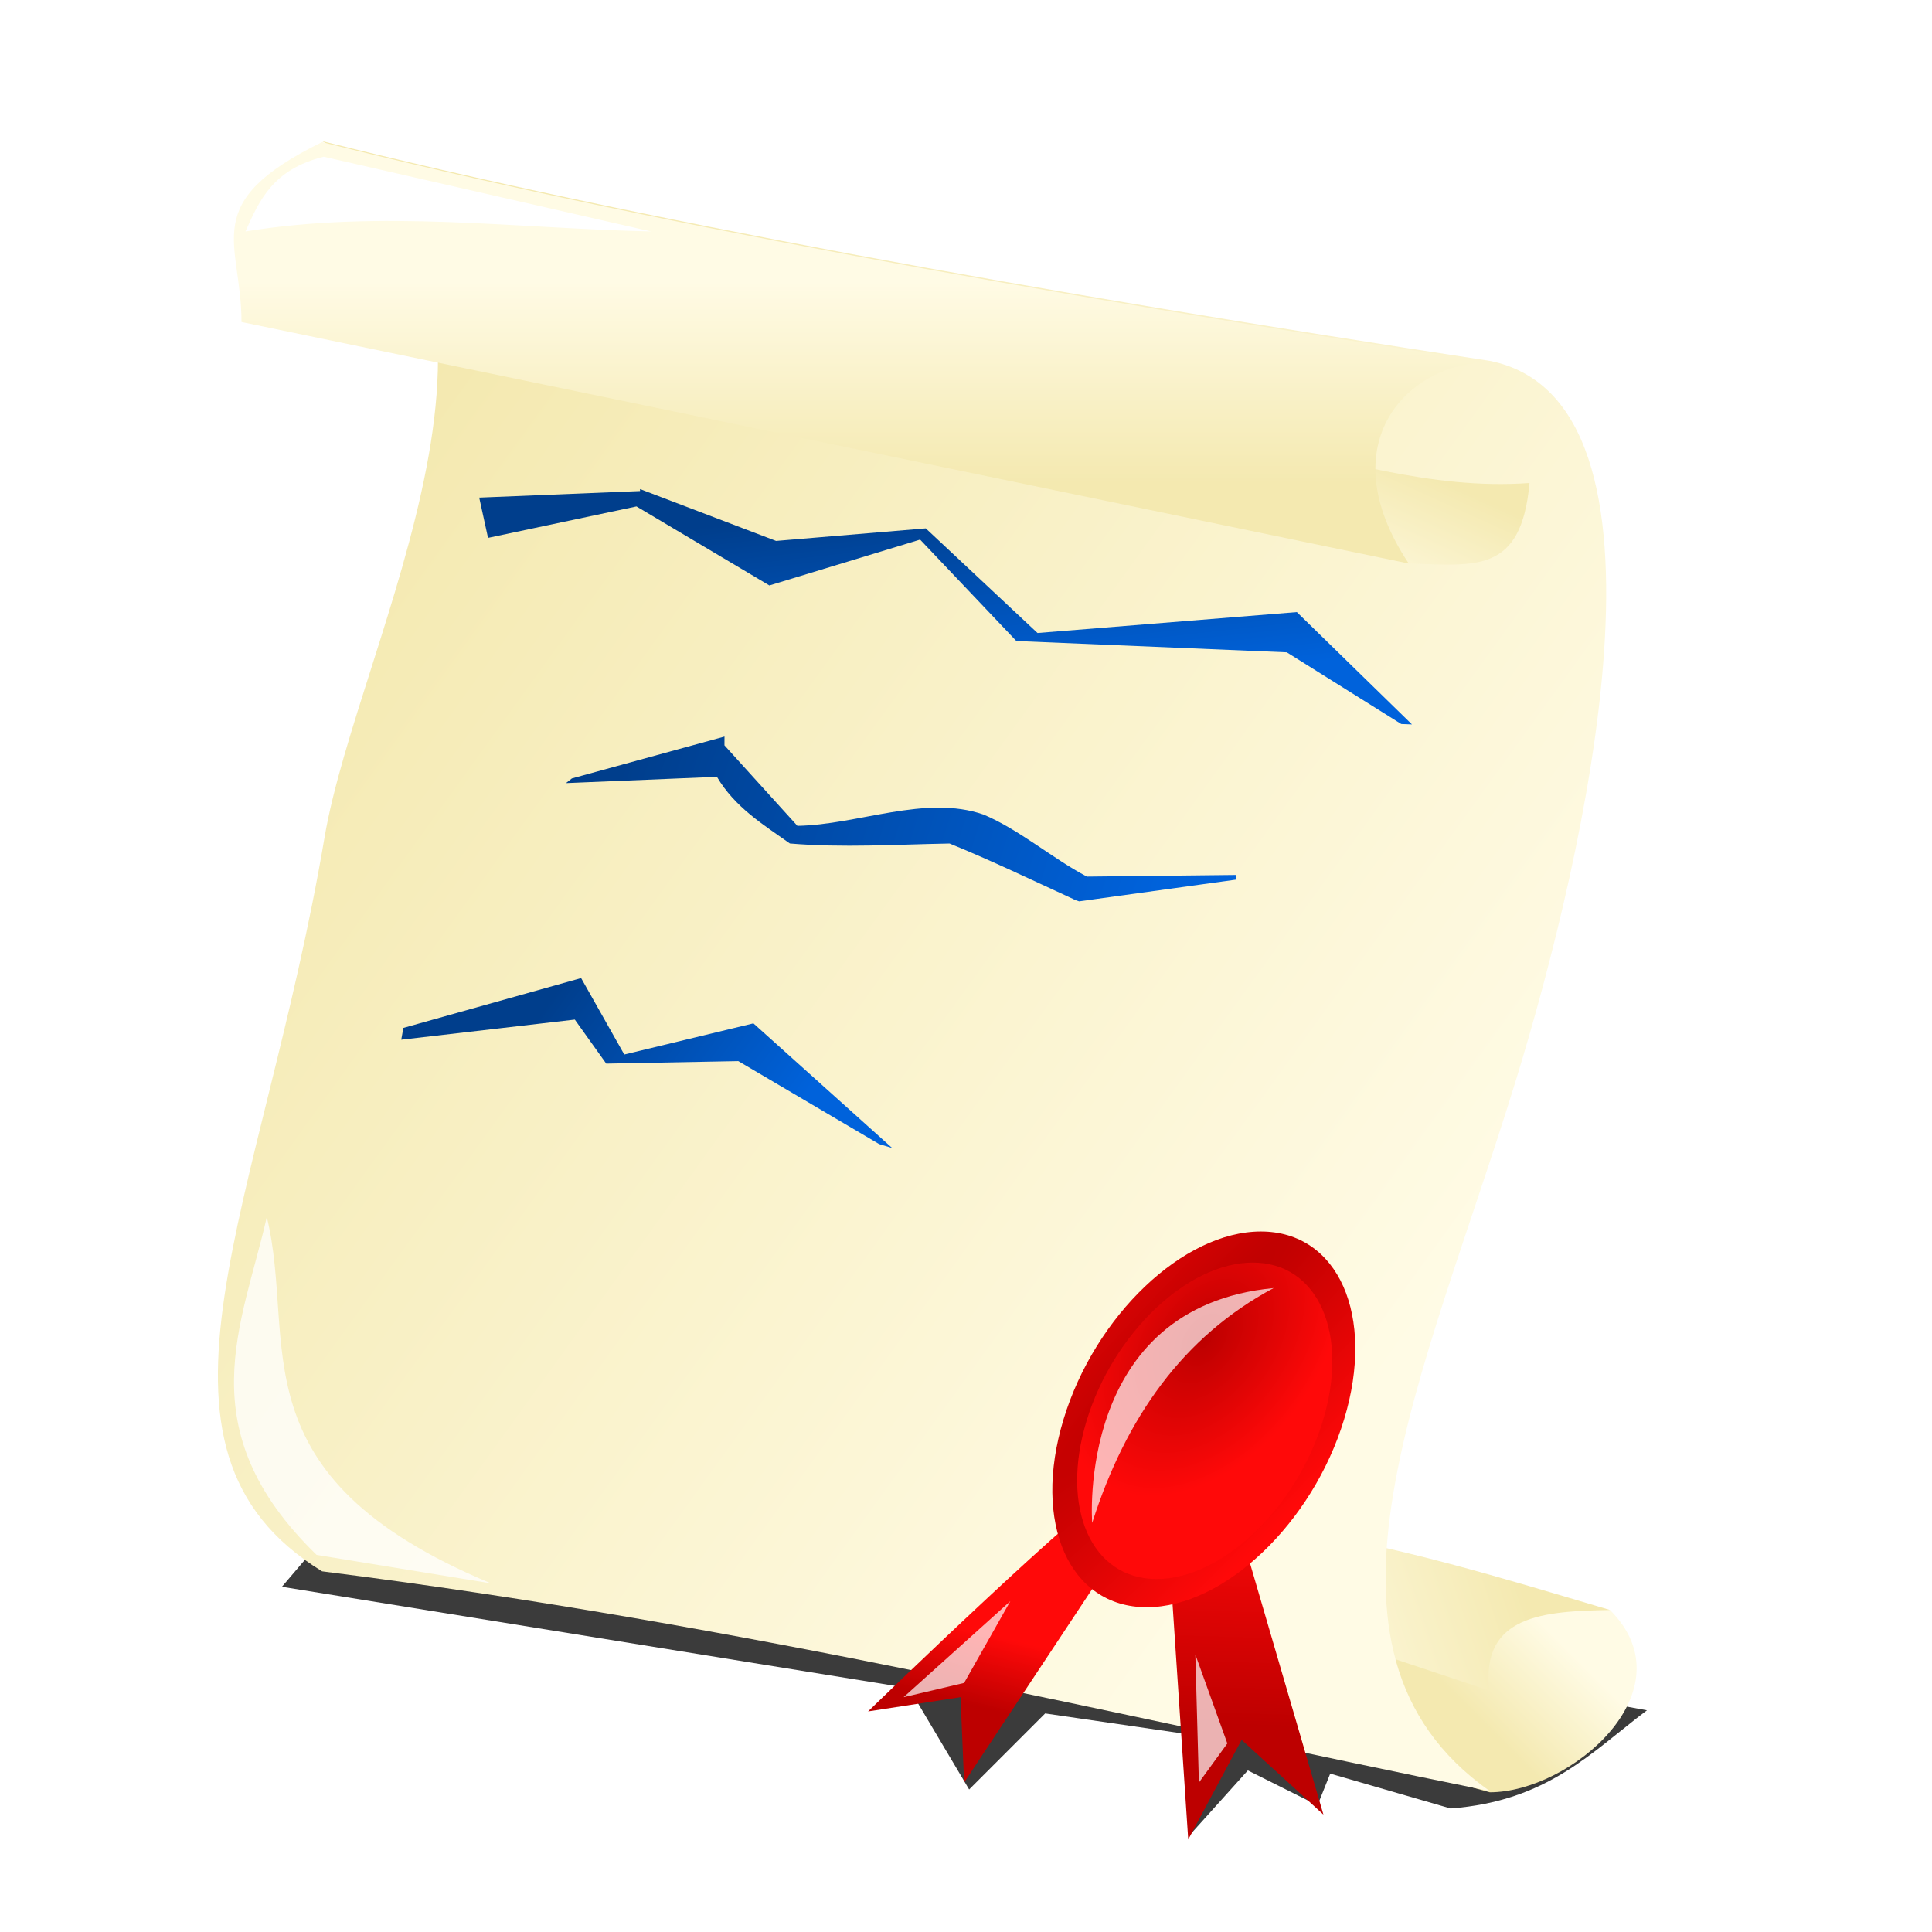 <?xml version="1.0" encoding="UTF-8" standalone="no"?>
<!-- Created with Inkscape (http://www.inkscape.org/) -->
<svg
    xmlns:inkscape="http://www.inkscape.org/namespaces/inkscape"
    xmlns:rdf="http://www.w3.org/1999/02/22-rdf-syntax-ns#"
    xmlns="http://www.w3.org/2000/svg"
    xmlns:sodipodi="http://sodipodi.sourceforge.net/DTD/sodipodi-0.dtd"
    xmlns:cc="http://creativecommons.org/ns#"
    xmlns:xlink="http://www.w3.org/1999/xlink"
    xmlns:dc="http://purl.org/dc/elements/1.1/"
    xmlns:svg="http://www.w3.org/2000/svg"
    xmlns:ns1="http://sozi.baierouge.fr"
    id="svg2"
    sodipodi:docname="graduation03.svg"
    inkscape:export-filename="graduation03.png"
    viewBox="0 0 48 48"
    inkscape:export-xdpi="90"
    version="1.1"
    inkscape:export-ydpi="90"
    inkscape:version="0.47 r22583"
  >
  <defs
      id="defs4"
    >
    <linearGradient
        id="linearGradient3801"
      >
      <stop
          id="stop3803"
          style="stop-color:#bd0000"
          offset="0"
      />
      <stop
          id="stop3805"
          style="stop-color:#ff0909"
          offset="1"
      />
    </linearGradient
    >
    <linearGradient
        id="linearGradient3643"
      >
      <stop
          id="stop3645"
          style="stop-color:#f4e9b0"
          offset="0"
      />
      <stop
          id="stop3647"
          style="stop-color:#fffbe5"
          offset="1"
      />
    </linearGradient
    >
    <linearGradient
        id="linearGradient3778"
        y2="1025"
        xlink:href="#linearGradient3643"
        gradientUnits="userSpaceOnUse"
        x2="39.687"
        y1="1007.9"
        x1="13.229"
        inkscape:collect="always"
    />
    <linearGradient
        id="linearGradient3782"
        y2="41"
        xlink:href="#linearGradient3643"
        gradientUnits="userSpaceOnUse"
        x2="39"
        y1="43"
        x1="37"
        inkscape:collect="always"
    />
    <linearGradient
        id="linearGradient3786"
        y2="42"
        xlink:href="#linearGradient3643"
        gradientUnits="userSpaceOnUse"
        x2="32"
        y1="40"
        x1="38"
        inkscape:collect="always"
    />
    <linearGradient
        id="linearGradient3795"
        y2="7"
        xlink:href="#linearGradient3643"
        gradientUnits="userSpaceOnUse"
        x2="23"
        y1="12"
        x1="23"
        inkscape:collect="always"
    />
    <linearGradient
        id="linearGradient3799"
        y2="15.308"
        xlink:href="#linearGradient3643"
        gradientUnits="userSpaceOnUse"
        x2="34.5"
        y1="12"
        x1="36"
        inkscape:collect="always"
    />
    <radialGradient
        id="radialGradient3803"
        xlink:href="#linearGradient3801"
        gradientUnits="userSpaceOnUse"
        cy="35.138"
        cx="29.645"
        gradientTransform="matrix(1.089 .03 -.074 1.326 -.049 -12.805)"
        r="2.607"
        inkscape:collect="always"
    />
    <linearGradient
        id="linearGradient4091"
        y2="40.663"
        xlink:href="#linearGradient3801"
        gradientUnits="userSpaceOnUse"
        x2="24.837"
        y1="42.432"
        x1="24.395"
        inkscape:collect="always"
    />
    <linearGradient
        id="linearGradient4093"
        y2="37.217"
        xlink:href="#linearGradient3801"
        gradientUnits="userSpaceOnUse"
        x2="30.936"
        y1="42.873"
        x1="30.759"
        inkscape:collect="always"
    />
    <radialGradient
        id="radialGradient4097"
        xlink:href="#linearGradient3801"
        gradientUnits="userSpaceOnUse"
        cy="35.138"
        cx="29.645"
        gradientTransform="matrix(5.009 -6.078 -1.476 4.712 -66.979 49.294)"
        r="2.607"
        inkscape:collect="always"
    />
    <filter
        id="filter4118"
        height="1.469"
        width="2.874"
        y="-.234"
        x="-.937"
        inkscape:collect="always"
      >
      <feGaussianBlur
          id="feGaussianBlur4120"
          stdDeviation="0.311"
          inkscape:collect="always"
      />
    </filter
    >
    <filter
        id="filter4122"
        height="1.625"
        width="1.562"
        y="-.312"
        x="-.281"
        inkscape:collect="always"
      >
      <feGaussianBlur
          id="feGaussianBlur4124"
          stdDeviation="0.311"
          inkscape:collect="always"
      />
    </filter
    >
    <filter
        id="filter4126"
        height="1.256"
        width="1.33"
        y="-.128"
        x="-.165"
        inkscape:collect="always"
      >
      <feGaussianBlur
          id="feGaussianBlur4128"
          stdDeviation="0.311"
          inkscape:collect="always"
      />
    </filter
    >
    <filter
        id="filter4132"
        height="1.351"
        width="1.065"
        y="-.175"
        x="-.032"
        inkscape:collect="always"
      >
      <feGaussianBlur
          id="feGaussianBlur4134"
          stdDeviation="0.136"
          inkscape:collect="always"
      />
    </filter
    >
    <filter
        id="filter4138"
        inkscape:collect="always"
      >
      <feGaussianBlur
          id="feGaussianBlur4140"
          stdDeviation="0.256"
          inkscape:collect="always"
      />
    </filter
    >
    <linearGradient
        id="linearGradient3635"
      >
      <stop
          id="stop3637"
          style="stop-color:#003e8c"
          offset="0"
      />
      <stop
          id="stop3639"
          style="stop-color:#0062db"
          offset="1"
      />
    </linearGradient
    >
    <linearGradient
        id="linearGradient3045"
        y2="1022.4"
        xlink:href="#linearGradient3635"
        gradientUnits="userSpaceOnUse"
        x2="18.728"
        y1="1017.4"
        x1="18.177"
        inkscape:collect="always"
    />
    <linearGradient
        id="linearGradient3047"
        y2="1026.8"
        xlink:href="#linearGradient3635"
        gradientUnits="userSpaceOnUse"
        x2="28.673"
        y1="1022.7"
        x1="15.715"
        inkscape:collect="always"
    />
    <linearGradient
        id="linearGradient3049"
        y2="1032.9"
        xlink:href="#linearGradient3635"
        gradientUnits="userSpaceOnUse"
        x2="19.121"
        y1="1029.1"
        x1="13.77"
        inkscape:collect="always"
    />
    <filter
        id="filter3651"
        height="1.358"
        width="1.093"
        y="-.179"
        x="-.047"
        inkscape:collect="always"
      >
      <feGaussianBlur
          id="feGaussianBlur3653"
          stdDeviation="0.657"
          inkscape:collect="always"
      />
    </filter
    >
  </defs
  >
  <sodipodi:namedview
      id="base"
      bordercolor="#666666"
      inkscape:pageshadow="2"
      inkscape:window-y="24"
      pagecolor="#ffffff"
      inkscape:window-height="833"
      inkscape:window-maximized="0"
      inkscape:zoom="1"
      inkscape:window-x="326"
      showgrid="false"
      borderopacity="1.0"
      inkscape:current-layer="layer1"
      inkscape:cx="9.2459"
      inkscape:cy="23.999998"
      inkscape:window-width="1314"
      inkscape:pageopacity="0.0"
      inkscape:document-units="px"
    >
    <inkscape:grid
        id="grid2837"
        enabled="true"
        visible="true"
        snapvisiblegridlinesonly="true"
        type="xygrid"
        empspacing="5"
    />
  </sodipodi:namedview
  >
  <g
      id="layer1"
      inkscape:label="Layer 1"
      inkscape:groupmode="layer"
      transform="translate(0 -1004.4)"
    >
    <path
        id="path2865"
        sodipodi:nodetypes="ccccccccccccc"
        style="fill-opacity:.769;color:#000000;filter:url(#filter3651);fill:#000000"
        transform="translate(0 1004.4)"
        d="m7.003 39.423 15.58 2.518 1.495 2.518 1.889-1.889 3.777 0.551-0.157 2.439 1.416-1.574 1.731 0.866 0.315-0.787 2.99 0.866c2.413-0.184 3.489-1.39 4.879-2.439l-31.632-5.744-2.282 2.675z"
    />
    <path
        id="path3780"
        sodipodi:nodetypes="ccccc"
        style="color:#000000;fill:url(#linearGradient3782)"
        transform="translate(0 1004.4)"
        d="m24.63 41.075 12.384 3.454c2 0 4.986-2.529 2.986-4.529l-12-3c-0.637 3.142-2.163 3.026-3.37 4.075z"
    />
    <path
        id="path3784"
        sodipodi:nodetypes="ccccc"
        style="color:#000000;fill:url(#linearGradient3786)"
        transform="translate(0 1004.4)"
        d="m40 40c-2.667-0.791-5.333-1.615-8-2l-1 2 6 2c-0.213-1.879 1.364-1.97 3-2z"
    />
    <path
        id="rect3775"
        style="fill:url(#linearGradient3778)"
        sodipodi:nodetypes="ccsccsc"
        transform="matrix(.983 .185 0 1 0 0)"
        d="m8.141 1006.4c7.863 0.48 18.024 0.401 29.511 0 5.088 0.057 2.396 11.869 0.668 17.728-2.3 7.803-5.756 15.214-0.668 17.805-9.645-0.13-18.696-0.662-29.511 0-5.088-2.124-1.515-8.801 0.062-18.247 0.842-5.043 6.043-14.95-0.062-17.286z"
    />
    <path
        id="path4087"
        sodipodi:nodetypes="cccccc"
        style="color:#000000;fill:url(#linearGradient4091)"
        transform="translate(0 1004.4)"
        d="m27.666 37.04c-0.354-0.088-6.099 5.48-6.099 5.48l2.298-0.354 0.088 2.121 4.154-6.276-0.442-0.972z"
    />
    <path
        id="path3797"
        sodipodi:nodetypes="cccc"
        style="color:#000000;fill:url(#linearGradient3799)"
        transform="translate(0 1004.4)"
        d="m35 14c1.669 0.051 2.797 0.253 3-2-2.504 0.179-4.682-0.62-7-1l4 3z"
    />
    <path
        id="path3788"
        style="fill:url(#linearGradient3795)"
        sodipodi:nodetypes="ccccc"
        d="m8 3.531c-3.098 1.522-2 2.469-2 4.469l29 6c-2-3 0-5 2-5-11.288-1.727-21.273-3.532-29-5.469z"
        transform="translate(0 1004.4)"
    />
    <path
        id="path4085"
        style="color:#000000;fill:url(#linearGradient4093)"
        transform="translate(0 1004.4)"
        d="m28.991 37.747 0.53 7.955 1.326-2.475 2.033 1.856-2.298-7.867-1.591 0.53z"
    />
    <path
        id="path4095"
        sodipodi:rx="2.6074562"
        sodipodi:ry="3.4913397"
        style="fill-rule:evenodd;fill:url(#radialGradient4097)"
        sodipodi:type="arc"
        d="m32.792 36.465c0 1.928-1.167 3.491-2.607 3.491s-2.607-1.563-2.607-3.491 1.167-3.491 2.607-3.491 2.607 1.563 2.607 3.491z"
        transform="matrix(1.337 0 -.406 1.337 4.356 990.91)"
        sodipodi:cy="36.465321"
        sodipodi:cx="30.18462"
    />
    <path
        id="path3801"
        sodipodi:rx="2.6074562"
        sodipodi:ry="3.4913397"
        style="fill-rule:evenodd;fill:url(#radialGradient3803)"
        sodipodi:type="arc"
        d="m32.792 36.465c0 1.928-1.167 3.491-2.607 3.491s-2.607-1.563-2.607-3.491 1.167-3.491 2.607-3.491 2.607 1.563 2.607 3.491z"
        transform="matrix(1.126 0 -.342 1.126 8.414 998.64)"
        sodipodi:cy="36.465321"
        sodipodi:cx="30.18462"
    />
    <path
        id="path4099"
        sodipodi:nodetypes="ccc"
        style="fill-opacity:.696;color:#000000;filter:url(#filter4126);fill:#ffffff"
        transform="translate(0 1004.4)"
        d="m31.643 32.002c-2.248 1.2-3.674 3.221-4.508 5.834 0 0-0.418-5.364 4.508-5.834z"
    />
    <path
        id="path4101"
        style="fill-opacity:.696;color:#000000;filter:url(#filter4122);fill:#ffffff"
        transform="translate(0 1004.4)"
        d="m25.102 39.78-2.652 2.386 1.503-0.354 1.149-2.033z"
    />
    <path
        id="path4103"
        style="fill-opacity:.696;color:#000000;filter:url(#filter4118);fill:#ffffff"
        transform="translate(0 1004.4)"
        d="m29.698 41.106 0.088 3.182 0.707-0.972-0.795-2.21z"
    />
    <path
        id="path4130"
        sodipodi:nodetypes="cccc"
        style="color:#000000;filter:url(#filter4132);fill:#ffffff"
        transform="translate(0 1004.4)"
        d="m6.099 5.75c0.343-0.771 0.682-1.545 1.944-1.856l8.132 1.856c-3.359-0.074-6.718-0.548-10.076 0z"
    />
    <path
        id="path4136"
        sodipodi:nodetypes="cccc"
        style="fill-opacity:.759;color:#000000;filter:url(#filter4138);fill:#ffffff"
        transform="translate(0 1004.4)"
        d="m6.629 30.234c-0.606 2.679-1.979 5.268 1.237 8.397l4.331 0.707c-6.429-2.683-4.807-5.985-5.569-9.104z"
    />
    <path
        id="path4142"
        sodipodi:nodetypes="ccccccccccccccc"
        style="block-progression:tb;text-indent:0;color:#000000;text-transform:none;fill:url(#linearGradient3045)"
        d="m15.901 1016.6-3.995 0.163 0.219 1 3.688-0.781 3.302 1.963 3.745-1.139 2.391 2.52 6.719 0.281 2.844 1.781 0.266 0.01-2.86-2.791-6.443 0.52l-2.776-2.6-3.719 0.312-3.38-1.288z"
    />
    <path
        id="path4144"
        sodipodi:nodetypes="ccccccccccccccc"
        style="block-progression:tb;text-indent:0;color:#000000;text-transform:none;fill:url(#linearGradient3047)"
        d="m18 1022.7-3.792 1.04-0.146 0.116 3.75-0.156c0.446 0.758 1.153 1.189 1.812 1.656 1.317 0.111 2.647 0.024 3.969 0.001 1.036 0.422 2.046 0.908 3.062 1.375l0.062 0.031 0.094 0.031 3.901-0.54 0.005-0.116-3.713 0.041c-0.854-0.449-1.676-1.165-2.568-1.541-1.449-0.503-3.104 0.254-4.625 0.28l-1.812-2z"
    />
    <path
        id="path4146"
        sodipodi:nodetypes="ccccccccccc"
        style="block-progression:tb;text-indent:0;color:#000000;text-transform:none;fill:url(#linearGradient3049)"
        d="m14.438 1028.7-4.417 1.238-0.052 0.293 4.312-0.5 0.781 1.094 3.281-0.062 3.5 2.062 0.323 0.097-3.448-3.097-3.208 0.774-1.073-1.9z"
    />
  </g
  >
</svg
>

